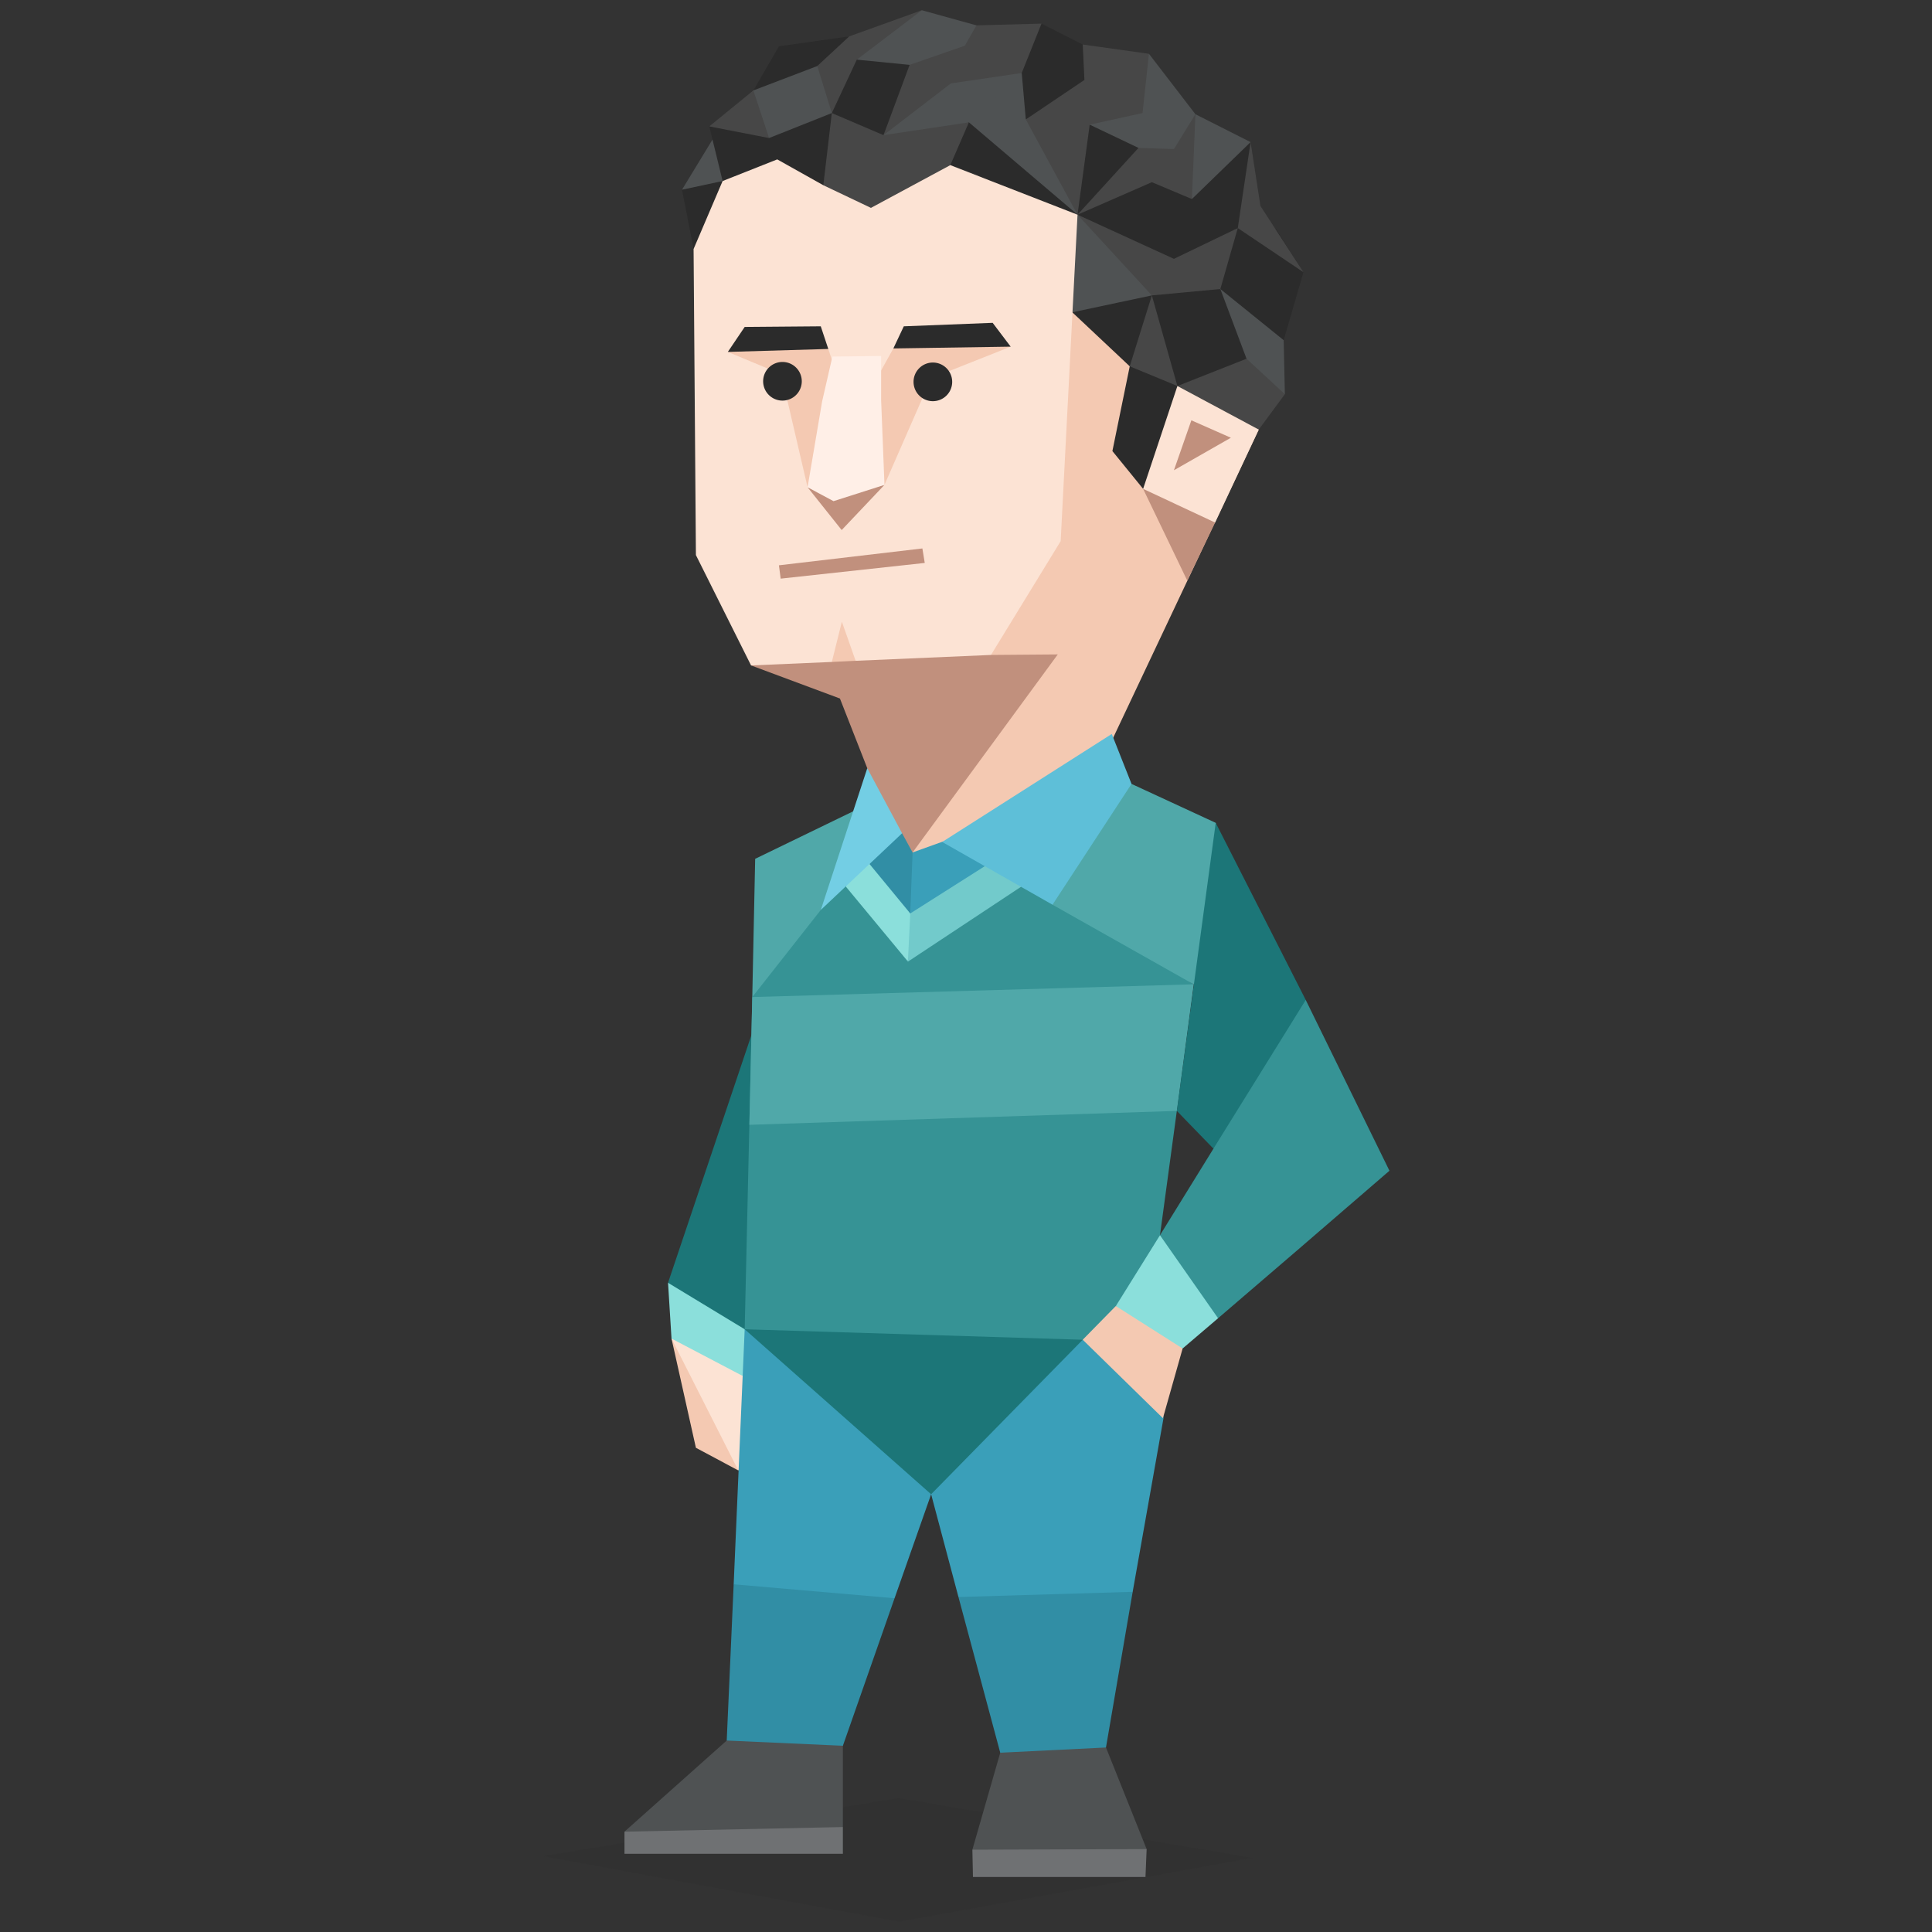 <svg xmlns="http://www.w3.org/2000/svg" viewBox="0 0 400 400"><rect x="0" y="0" width="400" height="400" fill="#333333" stroke="none"/><defs><style>.cls-1,.cls-14{fill:#2b2b2b;}.cls-1{fill-opacity:0.15;}.cls-2{fill:#f4c9b2;}.cls-3{fill:#fce3d4;}.cls-4{fill:#1c7678;}.cls-5{fill:#8bdfdb;}.cls-6{fill:#6f7173;}.cls-7{fill:#4f5253;}.cls-8{fill:#3a9fb9;}.cls-9{fill:#318ea5;}.cls-10{fill:#50a8a9;}.cls-11{fill:#369395;}.cls-12{fill:#72cacb;}.cls-13{fill:#c1907d;}.cls-15{fill:#474747;}.cls-16{fill:#ffefe7;}.cls-17{fill:#73cee4;}.cls-18{fill:#5ebfd8;}</style></defs><title>sentinels_ESFJ_famous_fictional_larry_bloom_orange_is_the_new_black</title><g id="Layer_1" data-name="Layer 1"><polygon class="cls-1" points="186.05 372.26 112.33 384.29 186.17 397.88 259.4 384.65 186.05 372.26"/><polygon class="cls-2" points="152.86 304.44 144.08 299.75 139.03 277.14 142.76 278.94 151.66 295.78 152.86 304.44"/><polygon class="cls-3" points="139.03 277.14 152.86 304.44 156.23 300.71 156.59 286.16 154.06 281.83 142.16 275.58 139.03 277.14"/><polygon class="cls-4" points="155.63 214.13 138.31 265.59 140.47 269.32 154.18 278.82 156.35 277.02 165.85 215.21 155.63 214.13"/><polygon class="cls-5" points="138.31 265.59 154.18 275.21 156.35 277.02 156.59 282.67 153.7 284.84 139.03 277.14 138.31 265.59"/><polygon class="cls-6" points="201.44 388.61 237.16 388.61 237.4 382.84 232.1 379.6 207.21 379.84 201.32 382.96 201.44 388.61"/><polygon class="cls-7" points="207.09 362.88 201.32 382.96 237.4 382.84 228.98 361.8 226.21 359.04 210.94 359.39 207.09 362.88"/><polygon class="cls-6" points="129.29 379.23 129.29 383.81 174.51 383.81 174.51 378.27 169.34 376.47 137.71 376.59 129.29 379.23"/><polygon class="cls-7" points="150.46 360.36 129.29 379.23 174.51 378.27 174.51 361.44 172.1 358.07 158.87 357.23 150.46 360.36"/><polygon class="cls-8" points="154.18 275.21 151.9 328.01 155.87 332.22 176.91 332.45 185.21 330.9 192.78 309.37 192.54 302.64 159.71 274.86 154.18 275.21"/><polygon class="cls-9" points="174.51 361.44 185.21 330.9 151.9 328.01 150.46 360.36 174.51 361.44"/><polygon class="cls-8" points="205.77 332.7 198.44 330.65 192.78 309.37 192.54 302.64 224.29 270.89 231.02 270.4 234.39 272.57 240.4 286.64 240.89 293.62 234.51 329.57 230.78 333.3 205.77 332.7"/><polygon class="cls-9" points="198.44 330.65 234.51 329.57 228.98 361.8 207.09 362.88 198.44 330.65"/><polygon class="cls-4" points="154.18 275.21 157.79 271.37 228.25 267.89 224.17 277.38 192.78 309.37 154.18 275.21"/><polygon class="cls-10" points="156.35 177.81 155.75 206.43 168.01 201.26 180.4 166.15 156.35 177.81"/><polygon class="cls-11" points="209.62 179.38 190.14 197.05 188.21 194.53 174.15 179.26 169.94 188.39 155.75 206.43 154.18 275.21 224.17 277.38 231.02 270.4 236.79 267.28 240.16 255.74 243.65 230 247.13 203.79 209.62 179.38"/><polygon class="cls-10" points="155.75 206.43 155.15 232.88 243.65 230 247.13 203.79 155.75 206.43"/><polygon class="cls-10" points="234.27 162.3 227.9 162.3 215.27 183.1 217.91 187.31 247.13 203.79 249.78 203.19 254.23 178.89 251.7 170.36 234.27 162.3"/><polygon class="cls-5" points="231.02 270.4 236.55 277.62 244.85 279.19 252.19 272.93 251.82 267.28 249.42 255.86 240.16 255.74 231.02 270.4"/><polygon class="cls-11" points="251.23 237.82 251.46 230.48 264.57 207.76 270.34 207.03 287.67 242.39 268.3 259.1 252.19 272.93 240.16 255.74 251.23 237.82"/><polygon class="cls-4" points="251.7 170.36 270.34 207.03 251.23 237.82 243.65 230 251.7 170.36"/><path class="cls-5" d="M188,199.1l-12.86-15.52,2-6.73,3.61-4.45,9,15.51,1.32,7.34s-3.13,3.49-3.13,3.6Z"/><polygon class="cls-12" points="211.42 183.58 187.97 199.1 188.46 189.12 189.78 183.58 202.65 176.01 209.62 179.38 211.42 183.58"/><polygon class="cls-13" points="155.5 137.77 158.15 134.04 210.94 131.03 233.67 137.53 227.41 158.33 223.09 163.86 190.38 184.31 180.64 167.35 179.56 159.05 173.9 144.62 155.5 137.77"/><polygon class="cls-8" points="188.46 189.12 184.97 183.34 188.94 176.49 193.99 173.6 197.96 173.48 202.65 176.01 204.21 179.13 188.46 189.12"/><polygon class="cls-9" points="180.03 178.89 188.46 189.12 188.94 176.49 186.77 172.52 184.01 171.44 179.68 173.6 180.03 178.89"/><polygon class="cls-2" points="244.85 279.19 240.77 293.62 224.17 277.38 231.02 270.4 244.85 279.19"/><polygon class="cls-2" points="213.1 76.67 210.09 80 202.52 125.89 203.85 131.51 205.17 135.6 219 135.49 188.94 176.49 219.72 165.42 225.97 162.18 228.74 156.41 260.61 88.94 239.08 58.4 223.09 44.45 213.1 76.67"/><polygon class="cls-13" points="236.67 101.21 245.81 101.09 250.86 103.74 251.58 108.19 245.81 120.21 236.67 101.21"/><polygon class="cls-14" points="233.9 75.84 242.32 74.04 247.62 78.72 246.05 93.28 236.67 101.21 230.31 93.39 233.9 75.84"/><polygon class="cls-15" points="266.02 81.61 260.61 88.94 253.63 88.59 243.77 79.92 251.11 75.12 256.88 71.03 264.21 76.56 266.02 81.61"/><polygon class="cls-7" points="249.78 56.6 252.19 67.42 258.08 74.27 266.02 81.61 265.77 70.43 262.04 62.73 249.78 56.6"/><polygon class="cls-14" points="243.77 57.32 252.66 59.84 258.08 74.27 243.77 79.92 237.75 69.83 234.27 59.48 243.77 57.32"/><polygon class="cls-15" points="233.31 67.66 238.48 61.16 243.77 79.92 233.9 75.84 233.31 67.66"/><polygon class="cls-14" points="233.9 75.84 238.48 61.16 229.34 60.33 222.01 64.66 233.9 75.84"/><polygon class="cls-7" points="223.09 44.45 219.6 48.3 219.72 62.61 222.01 64.66 238.48 61.16 234.39 51.67 223.09 44.45"/><polygon class="cls-14" points="265.77 70.43 269.87 56.36 264.21 47.46 256.04 42.77 251.94 53.71 252.66 59.84 265.77 70.43"/><polygon class="cls-15" points="238.48 61.16 252.66 59.84 256.27 47.22 243.28 49.14 223.09 44.45 238.48 61.16"/><polygon class="cls-14" points="235.35 34.47 223.09 44.45 243.05 53.59 256.27 47.22 259.52 43.61 258.92 29.42 246.77 37.12 235.35 34.47"/><polygon class="cls-15" points="269.87 56.36 260.96 42.65 258.92 29.42 256.27 47.22 269.87 56.36"/><polygon class="cls-7" points="247.5 23.65 245.46 30.98 246.77 41.21 258.92 29.42 247.5 23.65"/><polygon class="cls-15" points="223.09 44.45 226.45 34.71 236.2 26.89 244.25 27.74 247.5 23.65 246.77 41.21 238.48 37.72 223.09 44.45"/><polygon class="cls-14" points="220.56 27.98 223.09 44.45 235.71 30.62 236.2 26.89 231.02 24.85 225.61 25.81 220.56 27.98"/><polygon class="cls-7" points="237.88 11.14 247.5 23.65 243.05 30.86 235.71 30.62 225.61 25.81 237.88 11.14"/><polygon class="cls-15" points="209.98 23.89 213.47 33.15 223.09 44.45 225.61 25.81 236.55 23.41 237.88 11.14 224.17 9.22 209.98 23.89"/><polygon class="cls-14" points="210.46 8.38 209.02 15.47 210.34 20.76 212.38 24.73 224.52 16.55 224.17 9.22 215.63 4.89 210.46 8.38"/><polygon class="cls-7" points="207.21 15.71 198.92 22.45 199.4 27.38 204.21 32.19 223.09 44.45 212.38 24.73 211.54 15.11 207.21 15.71"/><polygon class="cls-7" points="197.47 28.46 200.6 25.33 211.54 15.11 206.85 14.03 193.5 15.83 179.68 28.82 190.14 29.66 197.47 28.46"/><polygon class="cls-15" points="215.63 4.89 211.54 15.11 196.87 17.27 182.92 27.98 184.72 18.24 189.06 10.54 202.16 5.25 215.63 4.89"/><polygon class="cls-7" points="190.86 2.12 202.16 5.25 199.76 9.46 188.33 13.43 181.84 15.71 177.39 12.35 181.36 6.69 190.86 2.12"/><polygon class="cls-14" points="223.09 44.45 215.14 46.13 202.24 36.08 196.75 34.19 195.31 27.5 200.6 25.33 223.09 44.45"/><polygon class="cls-15" points="170.46 38.35 173.34 44.6 179.96 49.41 193.67 42.2 196.75 34.19 200.6 25.33 182.92 27.98 178.59 22.93 171.86 19.8 169.09 29.78 170.46 38.35"/><polygon class="cls-14" points="171.5 16.07 177.39 12.35 188.33 13.43 182.92 27.98 172.22 23.41 171.5 16.07"/><polygon class="cls-15" points="166.09 17.16 172.22 23.41 177.39 12.35 190.86 2.12 175.83 7.53 169.69 9.58 166.09 17.16"/><polygon class="cls-7" points="155.98 18.72 152.86 22.45 156.83 31.34 165.85 29.42 172.22 23.41 169.21 13.67 162.72 12.82 155.98 18.72"/><polygon class="cls-14" points="161.28 9.58 155.98 18.72 169.21 13.67 175.83 7.53 161.28 9.58"/><polygon class="cls-7" points="141.2 39.28 148.29 27.62 152.38 32.06 149.61 37.48 145.4 40.36 141.2 39.28"/><polygon class="cls-14" points="143.6 51.55 141.2 39.28 149.61 37.48 151.41 40.72 147.69 49.98 143.6 51.55"/><polygon class="cls-14" points="172.22 23.41 170.46 38.35 170.18 38.68 158.75 37.09 149.61 37.48 146.85 26.17 152.86 22.45 159.23 28.58 172.22 23.41"/><polygon class="cls-15" points="159.23 28.58 146.85 26.17 155.98 18.72 159.23 28.58"/><polygon class="cls-3" points="144.08 114.92 155.5 137.77 172.22 137.05 174.63 135.24 177.15 136.81 205.17 135.6 219.6 112.04 223.09 44.45 196.75 34.19 180.32 43.04 170.46 38.35 160.92 33 149.61 37.48 143.6 51.55 144.08 114.92"/><polygon class="cls-2" points="174.3 128.71 172.22 137.05 177.15 136.81 174.3 128.71"/><polygon class="cls-13" points="161.27 117.04 161.63 119.8 191.46 116.55 190.97 113.55 161.27 117.04"/><polygon class="cls-13" points="167.2 100.88 183.12 100.39 174.26 109.74 167.2 100.88"/><polygon class="cls-2" points="150.69 72.86 155.5 70.21 169.21 70.21 171.49 72.25 172.34 74.83 177.38 75.91 171.73 91.78 167.2 100.88 161.75 77.47 150.69 72.86"/><polygon class="cls-2" points="182.43 76.7 177.38 75.91 178.95 91.42 183.12 100.39 192.78 78.31 209.25 71.77 204.44 69.97 188.09 70.45 184.96 72.14 182.43 76.7"/><polygon class="cls-14" points="154.18 67.69 150.69 72.86 171.49 72.25 169.93 67.56 154.18 67.69"/><polygon class="cls-14" points="187.12 67.56 184.96 72.14 209.25 71.77 205.52 66.84 187.12 67.56"/><polygon class="cls-16" points="172.34 73.83 182.43 73.7 182.43 82.88 183.12 100.39 172.57 103.76 167.2 100.88 170.21 83.12 172.34 73.83"/><polygon class="cls-3" points="260.61 88.94 251.58 108.19 236.67 101.21 243.77 79.92 260.61 88.94"/><polygon class="cls-13" points="246.66 87.02 254.84 90.63 243.05 97.36 246.66 87.02"/><polygon class="cls-17" points="186.77 172.52 179.56 159.05 169.94 188.39 186.77 172.52"/><polygon class="cls-18" points="217.91 187.31 195.07 174.32 230.18 151.96 234.27 162.3 217.91 187.31"/><path class="cls-14" d="M193.14,75.06a4,4,0,1,1-4,4A4,4,0,0,1,193.14,75.06Z"/><path class="cls-14" d="M162,74.94a4,4,0,1,1-4,4A4,4,0,0,1,162,74.94Z"/></g></svg>